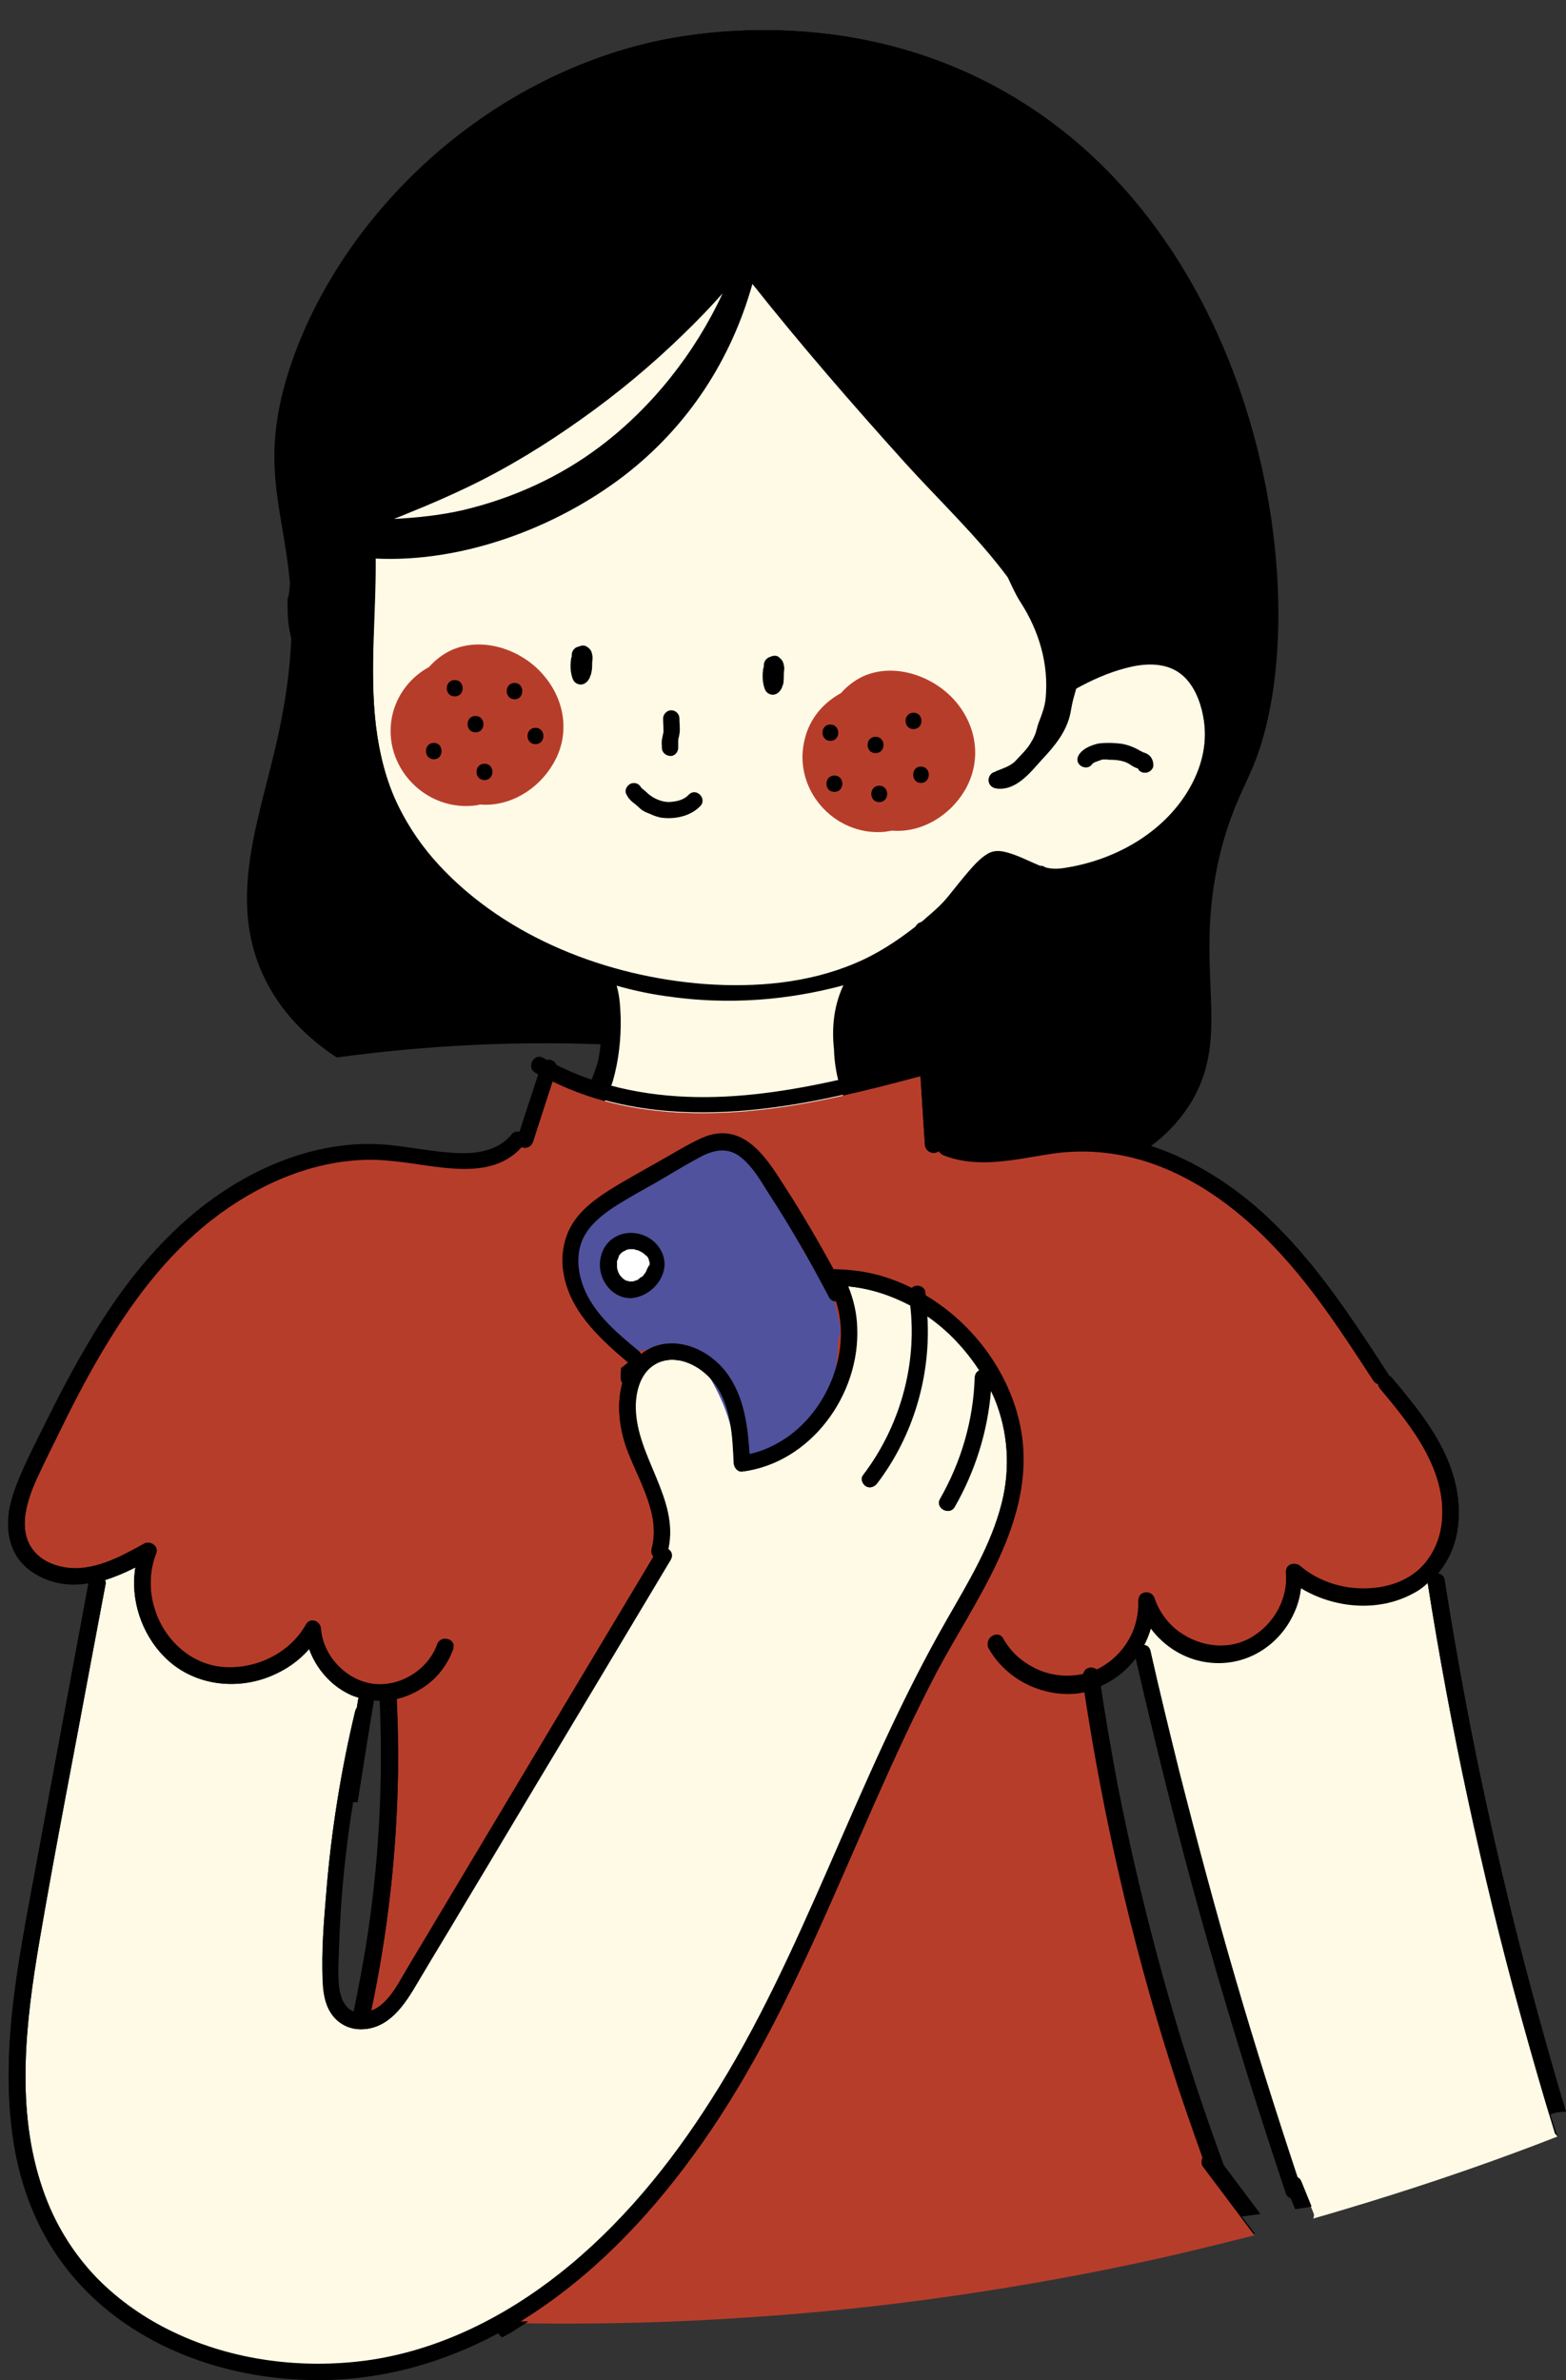<?xml version="1.0" encoding="UTF-8" standalone="no"?><svg xmlns="http://www.w3.org/2000/svg" xmlns:xlink="http://www.w3.org/1999/xlink" fill="#000000" height="583.4" preserveAspectRatio="xMidYMid meet" version="1" viewBox="-2.0 -7.4 384.0 583.4" width="384" zoomAndPan="magnify"><rect x="-2.0" y="-7.4" width="384.0" height="583.4" fill="#333333" stroke="none"/><g><g id="change1_1"><path d="M195.8,300.4C195.7,300.4,195.7,300.4,195.8,300.4C195.8,300.4,195.8,300.4,195.8,300.4 C195.8,300.4,195.8,300.4,195.8,300.4z M181.8,348.9c0,0.1,0,0.1,0,0.2c0.1,0,0.2,0,0.3-0.1C182,349,181.9,349,181.8,348.9z M167.3,322.7L167.3,322.7C167.3,322.7,167.3,322.7,167.3,322.7C167.3,322.7,167.3,322.7,167.3,322.7z M156.9,302 C156.9,302,156.9,302,156.9,302L156.9,302C156.9,302,156.9,302,156.9,302z M289.1,159.2c0.4,0.5,0.8,0.9,1.1,1.5 C289.9,160.2,289.5,159.7,289.1,159.2z M289.1,159.2c0.4,0.5,0.8,0.9,1.1,1.5C289.9,160.2,289.5,159.7,289.1,159.2z M195.8,300.4 C195.7,300.4,195.7,300.4,195.8,300.4C195.8,300.4,195.8,300.4,195.8,300.4C195.8,300.4,195.8,300.4,195.8,300.4z M181.8,348.9 c0,0.1,0,0.1,0,0.2c0.1,0,0.2,0,0.3-0.1C182,349,181.9,349,181.8,348.9z M167.3,322.7L167.3,322.7 C167.3,322.7,167.3,322.7,167.3,322.7C167.3,322.7,167.3,322.7,167.3,322.7z M156.9,302C156.9,302,156.9,302,156.9,302L156.9,302 C156.9,302,156.9,302,156.9,302z M289.1,159.2c0.4,0.5,0.8,0.9,1.1,1.5C289.9,160.2,289.5,159.7,289.1,159.2z M156.9,302 C156.9,302,156.9,302,156.9,302L156.9,302C156.9,302,156.9,302,156.9,302z M167.3,322.7L167.3,322.7 C167.3,322.7,167.3,322.7,167.3,322.7C167.3,322.7,167.3,322.7,167.3,322.7z M289.1,159.2c0.4,0.5,0.8,0.9,1.1,1.5 C289.9,160.2,289.5,159.7,289.1,159.2z M289.1,159.2c0.4,0.5,0.8,0.9,1.1,1.5C289.9,160.2,289.5,159.7,289.1,159.2z M156.9,302 C156.9,302,156.9,302,156.9,302L156.9,302C156.9,302,156.9,302,156.9,302z M167.3,322.7L167.3,322.7 C167.3,322.7,167.3,322.7,167.3,322.7C167.3,322.7,167.3,322.7,167.3,322.7z M181.8,348.9c0,0.1,0,0.1,0,0.2c0.1,0,0.2,0,0.3-0.1 C182,349,181.9,349,181.8,348.9z M195.8,300.4C195.7,300.4,195.7,300.4,195.8,300.4C195.8,300.4,195.8,300.4,195.8,300.4 C195.8,300.4,195.8,300.4,195.8,300.4z M156.9,302C156.9,302,156.9,302,156.9,302L156.9,302C156.9,302,156.9,302,156.9,302z M156.9,302C156.9,302,156.9,302,156.9,302L156.9,302C156.9,302,156.9,302,156.9,302z M156.9,302C156.9,302,156.9,302,156.9,302 L156.9,302C156.9,302,156.9,302,156.9,302z M156.9,302C156.9,302,156.9,302,156.9,302L156.9,302C156.9,302,156.9,302,156.9,302z M167.3,322.7L167.3,322.7C167.3,322.7,167.3,322.7,167.3,322.7C167.3,322.7,167.3,322.7,167.3,322.7z M181.8,348.9 c0,0.1,0,0.1,0,0.2c0.1,0,0.2,0,0.3-0.1C182,349,181.9,349,181.8,348.9z M195.8,300.4C195.7,300.4,195.7,300.4,195.8,300.4 C195.8,300.4,195.8,300.4,195.8,300.4C195.8,300.4,195.8,300.4,195.8,300.4z M156.9,302C156.9,302,156.9,302,156.9,302L156.9,302 C156.9,302,156.9,302,156.9,302z M167.3,322.7L167.3,322.7C167.3,322.7,167.3,322.7,167.3,322.7 C167.3,322.7,167.3,322.7,167.3,322.7z M181.8,348.9c0,0.1,0,0.1,0,0.2c0.1,0,0.2,0,0.3-0.1C182,349,181.9,349,181.8,348.9z M195.8,300.4C195.7,300.4,195.7,300.4,195.8,300.4C195.8,300.4,195.8,300.4,195.8,300.4C195.8,300.4,195.8,300.4,195.8,300.4z M372.7,492.4c1.7,6.2,3.5,12.4,5.4,18.5c1.2-0.5,2.6-0.7,3.9-0.7c-4.8-15.8-9.2-31.7-13.1-47.7c-4.3-17.5-8.2-35.1-11.5-52.7 c-1.9-10-3.6-20-5.2-30.1c-0.1-0.8-0.9-1.3-1.6-1.4c1.9-2.3,3.4-5.1,4.2-8c1.8-6.5,0.8-13.6-1.8-19.8c-3.2-7.6-8.5-14-13.8-20.3 c-0.2-0.3-0.5-0.4-0.7-0.5c-0.1-0.2-0.1-0.4-0.3-0.6c-9.5-14.6-19.3-29.7-32.7-41.1c-7.4-6.2-16-11.5-25.3-14.5 c5.1-3.8,8-7.7,9.8-10.6c10.4-17.1,0.3-32.6,7.2-61.1c2.6-10.5,5.9-16.1,8.1-21.4c16-38.6,3-131.7-64-167 c-39.4-20.8-78.8-11.6-85-10.1C113,14,80.1,48.3,68.9,83.6c-7.2,22.7-1.4,33.2,0.3,51.8c0,0.1,0,0.1,0,0.2 c-0.1,1.3-0.1,2.6-0.1,3.9c0,2.6,0.1,5.2,0.5,7.7c0,0,0,0.1,0,0.1c-0.2,7.8-1.3,17.2-4,28.8c-4.4,18.8-11.9,38.4-2.2,57.2 c4.7,9.2,12,15.1,17.2,18.5c17.7-2.4,39.9-4.2,65.4-3.2c-0.1,1.3-0.3,2.7-0.6,4c-0.4,1.7-1,3.4-1.7,5c-3.2-1.1-6.3-2.3-9.3-3.9 c-0.2-0.6-0.7-1-1.3-1.2c-0.3-0.1-0.7-0.1-1,0c-0.3-0.2-0.6-0.3-0.9-0.5c-2.2-1.3-4.2,2.2-2,3.5c0.3,0.2,0.5,0.3,0.8,0.5 c-1.5,4.7-3.1,9.4-4.6,14.1c-0.6-0.1-1.4,0-1.8,0.5c-3.8,4.7-9.9,5.1-15.5,4.6c-6.6-0.5-13-2.1-19.6-2.1C74,273,60,279,48.6,287.6 c-12.1,9.2-21.4,21.3-29,34.3c-3.9,6.6-7.5,13.5-10.9,20.4c-1.7,3.4-3.4,6.8-5,10.3c-1.5,3.4-2.9,6.9-3.5,10.5 c-0.5,3.6-0.2,7.2,1.6,10.4c1.6,2.9,4.3,4.9,7.4,6.2c3.5,1.4,7,1.6,10.5,1c-4.5,24.2-9,48.5-13.5,72.7c-3.9,21-8.2,42.7-4.9,64.1 c1.5,9.8,4.9,19.4,10.5,27.7c4.6,6.8,10.5,12.6,17.3,17.2c13.7,9.3,30.5,13.6,47,13.6c15.6,0,30.5-4.2,44.1-11.5 c0.2,0.4,0.5,0.8,1,1c0.7-0.4,1.5-0.8,2.2-1.2c1.4-0.9,2.7-1.8,4.2-2.6h0c0.3,0,0.6,0,0.9,0c17.4,0.2,34.7-0.2,52-1.4 c17.3-1.1,34.6-2.9,51.8-5.4c17.2-2.5,34.3-5.6,51.2-9.4c7.4-1.7,14.8-3.5,22.2-5.4c-1.1-1.4-2.1-2.8-3.2-4.2 c1.5-0.2,3-0.4,4.5-0.6l-9-12c0,0,0,0,0-0.1c-5.6-15.2-10.6-30.6-14.9-46.2c-4.3-15.5-8-31.2-11.1-47c-1.5-8-2.9-16-4.1-24.1 c3.4-1.5,6.3-3.8,8.6-6.8c3.9,17.1,8.1,34.1,12.6,51.1c4.6,17.2,9.6,34.3,14.9,51.3c3,9.6,6.1,19.1,9.3,28.7 c0.2,0.7,0.7,1.1,1.2,1.2l1.1,2.7c1.3-0.2,2.7-0.4,4-0.6c0.2,0.5,0.4,1,0.6,1.4c0.2,0.4,0.1,0.9-0.1,1.3c4.6-1.3,9.2-2.7,13.8-4.1 c15.5-4.8,30.9-10.1,46.1-16c-0.2-0.2-0.3-0.4-0.4-0.7C377.1,507.9,374.9,500.2,372.7,492.4z M290.2,160.7c-0.4-0.5-0.7-1-1.1-1.5 C289.5,159.7,289.9,160.2,290.2,160.7z M87.7,469.7c-0.9,5.4-1.9,10.7-3,16c-0.1,0-0.1,0-0.2-0.1c-2.2-0.9-3.1-3.5-3.4-5.7 c-0.4-2.9-0.2-6-0.1-8.9c0.1-3.6,0.3-7.1,0.5-10.7c0.6-8.7,1.6-17.4,3-26c0.4,0,0.7,0,1.1,0c1.4-8.3,2.7-16.7,4-25 c0.5,0,1,0.1,1.5,0.1v0C92,429.6,90.9,449.8,87.7,469.7z M149.9,249.2c0-0.2,0-0.3,0.1-0.5h0C149.9,248.8,149.9,249,149.9,249.2z M156.9,302.1C156.9,302,156.9,302,156.9,302.1C156.9,302,156.9,302,156.9,302.1L156.9,302.1z M167.2,322.7L167.2,322.7 C167.3,322.7,167.3,322.7,167.2,322.7C167.3,322.7,167.3,322.7,167.2,322.7z M181.8,349.1c0-0.1,0-0.1,0-0.2c0.1,0,0.2,0.1,0.3,0.1 C182.1,349.1,181.9,349.1,181.8,349.1z M195.7,300.4C195.7,300.4,195.7,300.4,195.7,300.4C195.8,300.4,195.8,300.4,195.7,300.4 C195.8,300.4,195.8,300.4,195.7,300.4z M207.8,256.3C207.8,256.3,207.8,256.3,207.8,256.3C207.9,256.2,207.9,256.3,207.8,256.3 C207.9,256.3,207.9,256.3,207.8,256.3z" fill="inherit"/></g><g id="change1_2"><path d="M80.5,251.7c-5.2-3.4-12.5-9.3-17.2-18.5c-9.7-18.8-2.2-38.4,2.2-57.2c12-51.3-7.8-57.3,3.3-92.4 C80.1,48.3,113,14,156.2,3.3c6.2-1.5,45.6-10.7,85,10.1c67,35.3,80,128.4,64,167c-2.2,5.3-5.5,10.9-8.1,21.5 c-7,28.5,3.2,44-7.2,61.1c-2.4,3.9-6.8,9.4-15.5,14.3c-20.5-8.7-46.5-17.5-77.4-23.1C149.8,245.5,109.2,247.8,80.5,251.7z" fill="inherit"/></g><g id="change2_1"><path d="M139.2,271.3c0.1-0.1,0.1-0.2,0.2-0.3c0,0,0,0,0,0c0.2-0.2,0.4-0.4,0.6-0.6c0.4-0.4,0.7-0.7,1.1-1 c0.8-0.7,1.6-1.4,2.4-2.2c0.8-0.9,1.4-1.9,1.9-3.1c0-0.1,0.1-0.2,0.1-0.3c0,0,0,0,0-0.1c1.4-1.8,2.1-4.1,2.8-6.2 c1.4-4.9,2-10.2,1.9-15.3c-0.1-2.5-0.2-5.4-1-8c4.2,1.2,8.8,2.2,13.8,2.8c17.3,2.3,32.1-0.2,42.6-3.1c-6.3,12.4-0.6,27.4,4.8,39.3 c0.4,0.8,1.4,1.1,2.2,0.9c-0.7,1.1-1.7,2.1-2.5,3.1c-2.4,3.2-5.2,6.4-6.9,10c-0.8,1.7-1.4,3.4-2.3,5.1c-0.9,1.7-2,3.2-3,4.8 c-4.3,6.8-7.6,14.2-11.7,21c-4.5,7.4-8.7,14.9-12.9,22.5c-4.1-7.1-8.4-14.2-12.8-21.1c-2.3-3.6-4.7-7.1-7-10.7 c-3.6-5.8-7-11.8-9.9-17.9c-1-2-1.9-4-2.7-6c-0.4-0.9-0.7-1.8-1.3-2.6c-1.4-2.3-2.3-4.9-2.4-7.6c0-0.9,0-1.7,0.2-2.5 C137.9,272.4,138.7,272,139.2,271.3z M90.1,127.9c0-1.9-0.1-3.9-0.3-5.8c-0.8-1.2-1.3-2.7-1.3-4.5c0.7-24.5,17-46.8,38.1-59.3 c11.7-9.9,25.2-17.2,41-19.2c13.8-1.7,28.1,2.5,38.2,11.3c-0.2-0.9-0.4-1.7-0.6-2.6c-2.2-9.7,11.2-13.1,14.7-4 c8.3,21.7,15.3,44.2,17.8,67.4c5.6,7.4,11.1,14.9,16.7,22.3c3.3,4.4,0.9,9.5-3.1,12.1c2.6,5.7,3.9,11.9,3.2,18.3 c-0.2,2-0.8,3.6-1.5,5.4c-0.4,1-0.6,2-0.9,2.9c-0.3,0.9-0.8,1.7-1.2,2.5c-0.9,1.6-2.4,2.9-3.6,4.3c-1.3,1.4-3.2,1.9-4.9,2.7 c-0.1,0.1-0.2,0.1-0.3,0.2c-0.9,0.1-1.6,1.1-1.6,2c0,1.2,0.9,1.9,2,2c4.7,0.5,8.1-3.9,10.9-7c3.2-3.4,6.2-7,7.1-11.6 c0.2-1.1,0.4-2.3,0.7-3.4c0.2-0.8,0.5-1.7,0.7-2.5c3.8-2.1,7.8-3.9,12-5c4-1.1,8.6-1.5,12.3,0.5c4.4,2.4,6.4,7.8,7.1,12.5 c0.8,6-0.7,11.9-3.8,17.1c-6.2,10.4-17.7,16.9-29.5,18.9c-2.2,0.4-3.7,0.5-5.6,0c0,0,0,0,0,0c-0.4-0.3-0.9-0.4-1.3-0.4 c-2.2-0.9-4.4-1.9-6.7-2.8c-2-0.7-4.1-1.3-6.1-0.2c-1.9,1-3.4,2.8-4.8,4.4c-1.7,1.9-3.3,4-4.9,6c-1.6,1.9-3.4,3.6-5.3,5.2 c-0.5,0.4-1,0.8-1.4,1.2c-0.2,0.1-0.3,0.1-0.5,0.2c-0.4,0.2-0.7,0.5-0.9,0.9c-4.6,3.6-9.4,6.8-14.8,9c-11.6,4.9-24.5,6-36.9,5.1 c-23.8-1.8-48.6-11.3-65.1-29.1c-4-4.3-7.5-9.2-10-14.5c-3-6.1-4.6-12.9-5.5-19.6C88.5,156.4,90.4,142.1,90.1,127.9z M262.8,180.1 c0.7,0.7,2.1,0.8,2.8,0c0.4-0.5,0.5-0.5,1.1-0.8c0,0,0,0,0.1,0c0,0,0,0,0,0c0.1-0.1,0.3-0.1,0.5-0.2c0.3-0.1,0.5-0.2,0.8-0.3 c0.5-0.1,1.2-0.1,1.8,0c0.7,0,1.4,0,2,0.1c1,0.1,2.2,0.4,3.1,1c0.6,0.4,1.2,0.8,1.9,1c0,0,0.1,0,0.1,0c0.3,0.7,1,1.1,1.8,1.1 c1,0,2.1-0.9,2-2c-0.1-1.1-0.5-2-1.5-2.6c-0.3-0.2-0.7-0.3-1-0.4c0,0-0.2-0.1-0.2-0.1c0,0,0,0,0,0c0,0,0,0,0,0 c-0.1-0.1-0.2-0.1-0.4-0.2c-1.5-0.9-3-1.5-4.7-1.8c-1-0.1-1.9-0.2-2.9-0.2c-1,0-2,0-3,0.2c-1.5,0.4-3.3,1.1-4.3,2.4 C262.1,178.2,261.9,179.3,262.8,180.1z" fill="#fffae6"/></g><g id="change3_1"><path d="M234.6,186.3c-3.7,6.3-10.7,10.5-17.9,9.9c-0.6,0.1-1.2,0.2-1.8,0.3c-12.5,1.1-22.8-10.7-19.5-23 c1.3-5,4.6-8.7,8.8-11c1.5-1.7,3.3-3.1,5.4-4.1c7.7-3.5,17.3-0.1,22.6,6C237.6,170.6,238.8,179.1,234.6,186.3z M131.2,158 c-5.3-6.2-14.9-9.5-22.6-6c-2.1,1-3.9,2.4-5.4,4.1c-4.2,2.3-7.4,6.1-8.8,11c-3.3,12.3,7,24.1,19.5,23c0.6-0.1,1.2-0.1,1.8-0.3 c7.2,0.6,14.2-3.6,17.9-9.9C137.9,172.7,136.6,164.2,131.2,158z" fill="#b73d2b"/></g><g id="change1_3"><path d="M222,167.3c2.6,0,2.6,4,0,4C219.4,171.3,219.4,167.3,222,167.3z M223.8,184.5c2.6,0,2.6-4,0-4 C221.3,180.5,221.3,184.5,223.8,184.5z M169.7,190.2c1.8-1.8-1-4.7-2.8-2.8c-0.8,0.8-1.6,1.2-2.7,1.5c-1,0.2-2.1,0.4-3.2,0.2 c-1.2-0.2-2.6-0.8-3.5-1.5c-0.5-0.3-0.8-0.7-1.3-1.1c-0.2-0.2-0.4-0.3-0.6-0.5c-0.2-0.2-0.4-0.4-0.2,0c-0.4-1-1.3-1.7-2.5-1.4 c-1,0.3-1.8,1.5-1.4,2.5c0.4,0.9,0.9,1.5,1.6,2.1c0.7,0.5,1.3,1.1,2,1.7c0.7,0.6,1.5,0.9,2.3,1.2c0.8,0.4,1.7,0.7,2.6,0.9 C163.4,193.5,167.3,192.7,169.7,190.2z M213.6,189.2c2.6,0,2.6-4,0-4C211,185.2,211,189.2,213.6,189.2z M262.8,177.3 c-0.7,0.9-0.8,2,0,2.8c0.7,0.7,2.1,0.9,2.8,0c0.4-0.5,0.5-0.5,1.1-0.8c0,0,0,0,0.1,0c0,0,0,0,0,0c0.1-0.1,0.3-0.1,0.5-0.2 c0.3-0.1,0.6-0.2,0.8-0.3c0.5-0.1,1.2-0.1,1.8,0c0.7,0,1.4,0,2,0.1c1,0.1,2.2,0.4,3.1,1c0.6,0.4,1.2,0.8,1.9,1c0,0,0.1,0,0.1,0 c0.3,0.7,1,1.1,1.8,1.1c1,0,2.1-0.9,2-2c-0.1-1.1-0.5-2-1.5-2.5c-0.3-0.2-0.7-0.3-1-0.4c0,0-0.2-0.1-0.2-0.1c0,0,0,0,0,0 c0,0,0,0,0,0c-0.1-0.1-0.2-0.1-0.4-0.2c-1.5-0.9-3-1.5-4.7-1.8c-1-0.1-1.9-0.2-2.9-0.2c-1,0-2,0-3,0.2 C265.6,175.3,263.7,176.1,262.8,177.3z M201.6,174.2c2.6,0,2.6-4,0-4S199.1,174.2,201.6,174.2z M69.1,135.6 c0.1-0.7,0.2-1.4,0.3-2.1c0.1-0.7,0-1.5,0-2.2c0.1-2.6,0.8-5.2,1.3-7.8c0.5-2.8,1.1-5.5,1.9-8.2c1.4-4.8,2.3-9.8,3.4-14.7 c0,0,0-0.1,0-0.1c1.2-6.2,2.7-12.4,5.1-18.2c0.9-2.1,1.8-4.2,2.7-6.4c0.9-2.1,1.6-4.4,2.6-6.6c0.5-1.1,1.2-2.1,1.6-3.3 c0.4-1.3,0.8-2.7,1.3-4c0.5-1.2,1.4-2.2,2.1-3.3c0.8-1.4,1.7-2.7,2.6-4c1.9-2.5,3.3-5.2,5.3-7.5c1.8-2,3.3-4.2,4.9-6.4 c1.6-2.1,3.4-3.8,5.6-5.3c1.2-0.8,2.2-1.7,3.3-2.5c1.3-1,2.8-1.7,4.2-2.5c5.6-3.1,11.1-6.3,16.8-9.2c5.9-3,12.2-5,18.5-7.2 c3.1-1,6.2-2.2,9.4-2.9c3.3-0.6,6.6-1,9.9-1.2c6.6-0.4,13.3,0,19.8,0.8c6.5,0.8,13,2,19.3,3.5c0,0,0,0,0.1,0 c14.5,3,28.5,8.7,40.8,16.9c11.7,7.7,21.9,17.6,30,29c2.9,5,5.5,10.2,7.7,15.6c0,0,0,0,0,0.1c4.2,12.1,6.6,24.8,6.6,37.6 c0,13.9-5.6,27.5-4.2,41.3c0.1,0.5,0.2,1,0.5,1.4c-0.2,0.2-0.4,0.3-0.6,0.5c0.1,0.2,0.3,0.3,0.4,0.5c1.1,1.3,2,2.8,2.7,4.4 c0.8,3.8,1.5,7.7,2.3,11.6c0,0.5,0,1.1-0.1,1.6c-0.5,6.4-3.2,12.4-7.1,17.4c-3.9,5.1-9.1,9.3-14.8,12.2c-2.4,1.2-4.9,2.2-7.5,3.1 c0,0.1-0.1,0.1-0.1,0.2c-4.5,0.2-8.8,1.2-13.3,0.7c-2.6-0.7-5.3-1.4-8-1.3c-7.2-1.1-11.7,5.1-16.4,10.3c-0.6,0.7-1.2,1.3-1.8,1.9 c-3.8,2.7-7.9,5.1-11.5,7.9c-0.4,0-0.8,0.2-1.2,0.4c-1.8,1-3.3,2.3-4.5,3.8c-0.1,0-0.2,0.1-0.3,0.1c0,0.1,0,0.1,0,0.2 c-0.8,1.1-1.4,2.3-1.9,3.5c-0.4,0.8-0.8,1.7-1.1,2.5c0.4,0.4,0.6,1,0.3,1.8c-3.2,9.5-1.3,20,4.7,27.9c0.7,0.9,0.1,2.2-0.7,2.7 c-1,0.6-2.1,0.1-2.7-0.7c-4.3-5.6-6.6-12.6-6.8-19.6c0,0,0,0,0,0c-0.6-5.5,0-11,2.5-16.1c-10.5,2.9-25.3,5.4-42.6,3.1 c-5-0.7-9.6-1.7-13.8-2.8c0.8,2.6,1,5.5,1,8c0.1,2,0,4.1-0.2,6.1c0,0.7-0.1,1.3-0.2,2c0,0.2,0,0.3-0.1,0.5c0,0.2-0.1,0.4-0.1,0.5 c-0.1,0.7-0.2,1.4-0.3,2c0,0-0.1,0-0.1,0c-1.5,6.4-4.9,12.4-9.9,16.9c-1.9,1.7-4.7-1.1-2.8-2.8c4.4-3.9,7.4-9.2,8.8-14.8 c0.4-1.9,0.6-3.8,0.7-5.7c0-0.5,0.1-1,0.1-1.5c0-1.2-0.1-2.3-0.3-3.5c-0.1-0.6,0-1.1,0.2-1.6c-0.1-0.7-0.1-1.4-0.2-2.1 c-0.2-1.2-0.4-2.4-0.8-3.5c-0.2-0.6-0.2-0.6-0.5-1.2c-0.1-0.2-0.2-0.4-0.4-0.6l0,0c-0.1-0.1-0.1-0.1-0.2-0.2 c-4.8-1.5-9.4-3.4-13.9-5.6v0.1c-1.4-0.6-2.7-1.3-4.1-1.9c0-0.1,0-0.1,0-0.2c-10.9-5.8-20.9-13.7-28.2-23.7 c-3.7-5.1-6.6-10.7-8.5-16.7c-1.4-4.4-2.3-8.9-2.9-13.4c-0.2-0.1-0.3-0.2-0.4-0.3h-0.1c-0.4,0-0.7-0.1-1.1-0.2 c-0.5-0.2-1-0.5-1.4-0.9c-1-0.9-1.9-1.9-2.8-2.8c-1.8-1.8-3.5-3.8-5-5.9c-2.9-4.2-5-8.9-5.9-13.9c-0.5-2.6-0.5-5.1-0.5-7.7 C69,138.1,69,136.8,69.1,135.6z M165.7,74.4c-7.8,7.6-16.2,14.6-25.1,20.9c-8.7,6.2-17.8,11.8-27.5,16.5c-4.8,2.3-9.8,4.5-14.8,6.5 c-1.2,0.5-2.4,1-3.7,1.5c5.7-0.3,11.5-0.9,17.1-2.2c12.1-2.9,23.6-8.1,33.5-15.6c12.6-9.5,23.2-22.8,30-37.5 C172.2,67.9,169,71.2,165.7,74.4z M90.2,170.6c0.8,6.8,2.5,13.5,5.5,19.6c2.6,5.3,6,10.2,10,14.5c16.5,17.8,41.3,27.3,65.1,29.1 c12.4,0.9,25.4-0.2,36.9-5.1c5.3-2.2,10.2-5.4,14.8-9c0.2-0.3,0.4-0.7,0.9-0.9c0.2-0.1,0.3-0.2,0.5-0.2c0.5-0.4,1-0.8,1.4-1.2 c1.9-1.6,3.7-3.2,5.3-5.2c1.6-2,3.2-4,4.9-6c1.4-1.6,2.9-3.3,4.8-4.4c2-1.1,4-0.5,6.1,0.2c2.3,0.8,4.4,1.9,6.6,2.8 c0.5,0,1,0.1,1.3,0.4c0,0,0,0,0,0c1.9,0.5,3.4,0.4,5.6,0c11.8-2,23.3-8.5,29.5-18.9c3.1-5.2,4.7-11.1,3.8-17.1 c-0.2-1.2-0.4-2.4-0.8-3.6c0-0.1-0.1-0.3-0.1-0.4c-1.1-3.4-3-6.7-6.2-8.4c-3.7-2-8.3-1.6-12.3-0.5c-4.2,1.1-8.2,2.9-12,5 c-0.2,0.8-0.5,1.6-0.7,2.5c-0.3,1.1-0.5,2.2-0.7,3.4c-0.9,4.7-3.9,8.2-7.1,11.6c-2.8,3.1-6.2,7.5-10.9,7c-1.1-0.1-2-0.8-2-2 c0-0.9,0.7-1.9,1.6-2c0.1-0.1,0.2-0.2,0.3-0.2c1.7-0.7,3.6-1.2,4.9-2.7c1.2-1.3,2.7-2.7,3.6-4.3c0.5-0.8,0.9-1.6,1.2-2.5 c0.3-1,0.5-2,0.9-2.9c0.7-1.8,1.3-3.5,1.5-5.4c0.8-8.4-1.6-16.5-6.1-23.5c-1.3-2-2.2-4.1-3.2-6.2c-7.5-10.1-17-19-25.3-28.2 c-12.8-14.2-25.4-28.7-37.3-43.7c-5.2,18.5-15.7,34.9-31.6,47.1c-16.5,12.6-39.4,21.3-61,20.2C90.2,143.3,88.5,157,90.2,170.6z M78.8,148c0.5,2.1,1.2,4.2,2.1,6.2c0.9,2,1.6,4.2,2.8,6c0.5,0.8,1.1,1.5,1.6,2.3c0.1,0.2,0.2,0.3,0.2,0.5c0-0.3,0-0.6,0-0.8 c-0.4-10.9,0.7-21.9,0.5-32.8c-1.9-0.2-3.7-0.5-5.5-0.9c-0.4,0.9-0.7,1.8-1,2.8c-1,3.5-1.9,7.1-1.8,10.7 C77.8,144,78.3,146,78.8,148z M212.7,177.2c2.6,0,2.6-4,0-4C210.1,173.2,210.1,177.2,212.7,177.2z M202.6,186.7c2.6,0,2.6-4,0-4 C200,182.7,200,186.7,202.6,186.7z M185.1,156.9c-0.2,1.5-0.1,3.1,0.4,4.5c0.3,0.9,1,1.4,1.9,1.5c1.2,0,2-0.9,2.4-1.9 c0,0,0,0,0-0.1c0.1-0.3,0.3-0.6,0.3-0.9c0.1-0.7,0.1-1.4,0.1-2.1c0-0.5,0.1-1,0.1-1.5c0-0.4-0.1-0.8-0.2-1.2 c-0.2-0.7-0.6-1.1-1.2-1.6c-0.6-0.4-1.4-0.3-2,0c0,0,0,0,0,0c-0.9,0.2-1.6,1.1-1.6,2c0,0.1,0,0.2,0,0.4 C185.2,156.3,185.1,156.6,185.1,156.9z M114.6,168.1c-2.6,0-2.6,4,0,4C117.2,172.1,117.2,168.1,114.6,168.1z M164.5,173.1 c0.1-0.5,0.2-1.1,0.2-1.7c0-0.9-0.1-1.8-0.1-2.7c0-1.1-0.9-2-2-2c-1.1,0-2,1-2,2c0,1.1,0.1,2.2,0.1,3.3c-0.1,0.6-0.3,1.3-0.4,1.9 c-0.1,0.7,0,1.3,0,2c0,1.1,0.9,1.9,2,2c1.1,0.1,2-0.9,2-2c0-0.6,0-1.2,0-1.8C164.3,173.8,164.4,173.4,164.5,173.1z M104.4,174.7 c-2.6,0-2.6,4,0,4C106.9,178.7,106.9,174.7,104.4,174.7z M109.5,159.3c-2.6,0-2.6,4,0,4C112.1,163.3,112.1,159.3,109.5,159.3z M116.8,179.8c-2.6,0-2.6,4,0,4C119.4,183.8,119.4,179.8,116.8,179.8z M129.3,171c-2.6,0-2.6,4,0,4C131.9,175,131.9,171,129.3,171z M143.2,155.3c0-0.5,0.1-1,0.1-1.5c0-0.4-0.1-0.8-0.2-1.2c-0.2-0.7-0.6-1.1-1.2-1.5c-0.6-0.4-1.4-0.3-2,0c-0.9,0.1-1.7,1-1.7,2 c0,0.1,0,0.3,0,0.4c-0.1,0.3-0.2,0.6-0.2,0.9c-0.2,1.5-0.1,3.1,0.4,4.5c0.3,0.9,1,1.4,1.9,1.5c1.2,0,2-0.9,2.4-1.9c0,0,0-0.1,0-0.1 c0.1-0.3,0.3-0.6,0.3-0.9C143.2,156.7,143.2,156,143.2,155.3z M124.2,160c-2.6,0-2.6,4,0,4C126.7,164,126.7,160,124.2,160z" fill="inherit"/></g><g id="change2_2"><path d="M243.6,361.1c-2.6,10.3-8.2,19.4-13.4,28.5c-11.2,19.5-20,40.1-29,60.7c-8.6,19.6-17.4,39.2-28.9,57.3 c-10.1,15.9-22.2,30.7-37,42.4c-13.8,10.9-30.1,19-47.5,21.4c-15.9,2.1-32.6,0-47.1-6.9c-7-3.3-13.5-7.8-18.9-13.3 c-6-6.2-10.5-13.6-13.3-21.8c-6.8-19.6-4.2-41.1-0.8-61.1c4-23.4,8.6-46.6,12.9-69.9c1.1-5.8,2.2-11.7,3.3-17.5 c0.1-0.4,0-0.7-0.1-1c2.2-0.7,4.4-1.6,6.4-2.6c0.3-0.2,0.7-0.3,1-0.5c-1.3,7.8,1.5,16.2,7,21.8c6.8,7,17.4,8.5,26.3,4.8 c3.6-1.5,6.8-3.7,9.3-6.6c1.7,4.7,5.2,8.8,9.7,11c0.8,0.4,1.6,0.7,2.4,0.9c-0.1,0.8-0.3,1.6-0.4,2.5c-0.2,0.2-0.3,0.5-0.4,0.8 c-3.5,14.6-5.9,29.6-7.1,44.6c-0.6,7.1-1.2,14.4-0.8,21.5c0.1,2.7,0.5,5.6,2,7.9c1.6,2.5,4.3,4,7.3,4c6.9,0,10.8-6.1,13.9-11.4 c3.9-6.6,7.9-13.1,11.8-19.7c7.9-13.1,15.7-26.3,23.6-39.4c8.9-14.9,17.8-29.7,26.7-44.6c0.6-1.1,0.2-2.1-0.6-2.6 c2.7-12.4-7.9-22.6-8-34.8c0-4.3,1.4-9.2,5.8-11c4.8-1.9,10.2,1,13.2,4.7c4.4,5.5,4.8,13.4,5.1,20.1c0.1,1,0.9,2.1,2,2 c16.8-2.1,28.9-18.8,28.2-35.3c-0.1-3.5-0.9-6.9-2.2-10.1c5.4,0.5,10.6,2.2,15.3,4.7c1.7,14.7-2.6,29.8-11.6,41.6 c-0.7,0.9-0.1,2.2,0.7,2.7c1,0.6,2.1,0.1,2.7-0.7c8.9-11.7,13.2-26.4,12.3-41c5.1,3.5,9.4,8.1,12.8,13.3c-0.6,0.3-1,0.8-1.1,1.7 c-0.3,10.5-3.3,20.7-8.5,29.8c-1.3,2.2,2.2,4.2,3.5,2c5-8.7,8.1-18.5,8.9-28.6c0.3,0.6,0.6,1.2,0.9,1.9 C245.2,343.6,245.8,352.5,243.6,361.1z" fill="#fffae6"/></g><g id="change2_3"><path d="M379.9,516.3c-15.1,5.9-30.5,11.2-46.1,16c-4.6,1.4-9.2,2.8-13.8,4.1c0.2-0.4,0.3-0.9,0.1-1.3 c-1-2.4-1.9-4.9-2.9-7.3c-0.2-0.5-0.4-0.9-0.9-1.2c0,0-0.1,0-0.1,0c-5.3-16-10.4-32.1-15.1-48.3c-5-17.1-9.6-34.3-14-51.6 c-2.4-9.7-4.8-19.5-7-29.3c-0.2-0.9-0.9-1.4-1.6-1.4c0.7-1.3,1.3-2.8,1.7-4.2c3.2,4.3,8.1,7.4,13.4,8.2c8.1,1.3,15.8-2.4,20.2-9.2 c1.7-2.7,2.9-5.7,3.2-8.9c8.1,4.9,18.8,5.9,27.3,1.4c1.4-0.7,2.7-1.6,3.8-2.7c0,0.1,0,0.1,0,0.2c2.8,17.8,6.1,35.5,9.9,53.1 c3.8,17.6,8,35.1,12.8,52.4c2.7,9.8,5.5,19.6,8.5,29.3C379.6,515.8,379.7,516.1,379.9,516.3z" fill="#fffae6"/></g><g id="change3_2"><path d="M336.4,333c-0.3-0.4-0.5-0.8-0.5-1.1c-0.4-0.1-0.8-0.4-1.1-0.8c-5.3-8.1-10.6-16.3-16.6-23.9 c-10.2-12.9-23-24.6-38.9-29.8c-7.8-2.5-15.9-3.2-24-1.9c-8.5,1.3-17.5,3.6-25.9,0.3c-0.5-0.2-1-0.6-1.2-1 c-1.1,0.9-3.2,0.3-3.4-1.5c-0.4-5.6-0.7-11.2-1.1-16.9c-6.7,1.8-13.3,3.5-20.1,5c-23,5.1-48.5,6.9-70.1-3.7 c-1.6,4.9-3.2,9.9-4.8,14.8c-0.3,1-1.4,1.7-2.5,1.4c-0.1,0-0.2-0.1-0.3-0.1c-0.8,0.9-1.7,1.7-2.6,2.3c-4.8,3.4-11.2,3.3-16.8,2.7 c-6.3-0.7-12.6-2.1-19-1.9c-13.6,0.4-26.7,6.3-37.4,14.6c-11.5,8.9-20.2,20.8-27.5,33.2c-3.7,6.3-7.1,12.9-10.3,19.5 c-1.6,3.3-3.3,6.6-4.8,9.9c-1.5,3.1-2.8,6.5-3.3,9.9c-0.4,3.1,0,6.3,2,8.8c1.8,2.3,4.6,3.5,7.4,4.1c7,1.3,13.9-2.5,19.8-5.8 c1.4-0.8,3.6,0.5,2.9,2.3c-1.7,4.3-1.8,8.9-0.5,13.3c2.2,7.7,8.7,14,16.9,14.7c8,0.7,16.3-3.2,20.3-10.4c1-1.8,3.6-0.9,3.7,1 c0.5,6.6,6.1,12.6,12.7,13.5c6.6,0.9,13.6-3.4,15.8-9.7c0.9-2.4,4.7-1.4,3.9,1.1c-1.3,3.6-3.6,6.7-6.7,8.9 c-2.2,1.6-4.7,2.7-7.2,3.3c0,0.1,0.1,0.3,0.1,0.4c0.2,5.8,0.3,11.7,0.3,17.5c-0.3,19.7-2.5,39.3-6.6,58.6c1-0.4,2-1,2.7-1.6 c2.3-2,3.8-4.7,5.3-7.3c1.9-3.1,3.8-6.3,5.6-9.4c3.8-6.3,7.5-12.6,11.3-18.9c14.8-24.7,29.6-49.5,44.4-74.2 c-0.5-0.4-0.7-1.1-0.5-1.9c2.2-8.2-2.9-16.3-5.8-23.7c-2-5.1-2.9-11.1-1.5-16.5c0.1-0.2,0.1-0.3,0.1-0.5c-0.2-0.3-0.4-0.7-0.4-1.2 c0-0.4,0-0.8,0-1.3c4.7-5.2,12.1-7.4,18.7-4.2c4,2,6.9,5.5,8.4,9.6c0,1.2,0,2.5,0,3.8c0.1,1.5,0.5,2.9,1.2,4.1c0,0.3,0,0.7-0.1,1 c-0.1,1.5,0.6,2.5,1.6,3c-0.1,1.6,1.4,3,3,3.2c1,0.8,2.3,1,3.8,0.1c13.5-7.9,23.6-27.6,16.8-42.9c-0.2-0.5-0.5-0.8-0.9-1.1 c-0.2-0.5-0.4-1.1-0.7-1.5c0.2-0.1,0.4-0.1,0.6-0.1c4.3,0,8.7,0.7,12.8,2.1c2,0.7,4.1,1.5,6,2.5c0.2-0.2,0.5-0.4,0.8-0.5 c1-0.3,2.3,0.3,2.5,1.4c0,0.3,0.1,0.6,0.1,0.9c12.1,7.2,21.3,19.9,23.5,33.8c3.5,21.7-11.2,40.4-20.8,58.5 c-10.7,20.4-19.3,41.9-28.8,62.9c-8.7,19.3-18.3,38.4-30.9,55.5c-11.4,15.6-25,29.7-41.5,40c-0.4,0.3-0.9,0.5-1.3,0.8 c1.1,0,2.2,0.1,3.3,0.1c17.4,0.2,34.7-0.2,52.1-1.4c17.3-1.1,34.6-2.9,51.8-5.4c17.2-2.5,34.3-5.6,51.2-9.4 c7.4-1.7,14.8-3.5,22.2-5.4c-4.2-5.6-8.4-11.2-12.7-16.9c-0.4-0.6-0.3-1.4,0-2c-2.7-7.6-5.4-15.2-7.8-22.9 c-4.9-15.4-9.1-30.9-12.7-46.6c-3.4-14.8-6.2-29.7-8.5-44.7c-1.7,0.4-3.4,0.5-5.2,0.4c-7.5-0.4-14.6-4.6-18.3-11.2 c-1.2-2.2,2.2-4.3,3.5-2c1.7,3.1,4.3,5.5,7.4,7.1c3.8,2,8.2,2.6,12.2,1.6c0.1-0.7,0.6-1.3,1.4-1.5c0.6-0.2,1.3,0,1.9,0.4 c0.7-0.3,1.3-0.7,2-1.1c5.3-3.4,8.5-9.6,8.3-15.9c-0.1-2.3,3.3-2.6,3.9-0.5c1,3.3,3.2,6.3,6.1,8.3c5.2,3.7,12,4.6,17.7,1.3 c5.6-3.3,9.1-9.7,8.5-16.1c-0.2-1.9,2.2-2.4,3.4-1.4c4,3.4,9.2,5.2,14.4,5.5c4.5,0.2,9.1-0.7,12.9-3.2c4.3-2.8,6.8-7.5,7.5-12.6 C353.1,353.2,344.2,342.3,336.4,333z" fill="#b73d2b"/></g><g id="change4_1"><path d="M203.5,321.4c0.5-1.2,0.6-2.6,0.4-4.1c-0.7-4.2-2-7.9-3.5-11.8c-0.9-2.6-2.7-4.2-4.7-5 c-1.1-2.1-2.2-4.2-3.4-6.2c-2.8-5.3-5.3-11.5-9.5-15.9c-3.9-4-9.8-5.9-15.3-4.3c-5.4,1.6-9.2,5.7-12.5,10 c-6.6-0.8-13.3,2.4-16.3,9.6c-4.5,11,2.4,20.6,10.3,27.7c3.4,3.1,7.6,2.7,10.5,0.7c2.5,0.6,5.2,0.9,7.8,0.8 c4.5,6.5,8.6,13,10.3,21.2c1.4,6.5,12.1,8.4,15,2c0.4-1,0.8-1.9,1.2-2.9c0.9-0.6,1.8-1.4,2.4-2.4c1.9-1.7,3.3-3.9,4.5-6.2 c1.3-1.3,2.1-3.1,2.2-5.6c0-0.5,0-1.1,0.1-1.6C203.3,325.3,203.5,323.3,203.5,321.4z" fill="#50529e"/></g><g id="change5_1"><path d="M158.3,300c-0.2-1.7-1.3-3.2-3-3.6c-0.9-0.3-2.1-0.3-3,0c0.1,0,0.2,0,0.3,0c-0.6,0.1-1.1,0.2-1.6,0.5 c-0.4,0.2-0.8,0.5-1.1,0.8c-2,1.4-3,3.9-2.4,6.3c0.7,2.7,3.2,4.3,5.9,4.1c0.3,0,0.6,0,0.9,0c1.1-0.2,2.2-0.6,3-1.4 C159.1,305,159.5,302.3,158.3,300z" fill="#ffffff"/></g><g id="change1_4"><path d="M160.6,304.6c1.1-3.3-0.5-6.6-3.2-8.4c-1.4-0.9-3-1.4-4.7-1.4c-1.9,0-3.5,0.6-5,1.8c-0.1,0.1-0.1,0.1-0.2,0.2 c-0.1,0.1-0.2,0.2-0.3,0.3c-2.1,2.2-2.6,5.6-1.6,8.4c1.1,3,3.8,5.4,7.2,5.3C156.3,310.5,159.5,308,160.6,304.6z M156.7,303.6 c0,0,0,0.1-0.1,0.2c0,0.1-0.1,0.2-0.1,0.3c-0.1,0.3-0.3,0.5-0.5,0.8c0,0,0,0,0,0c0,0,0,0,0,0c-0.1,0.1-0.2,0.2-0.3,0.4 s-0.2,0.2-0.4,0.3c0,0-0.1,0.1-0.2,0.1c-0.1,0-0.2,0.1-0.2,0.2c-0.1,0.1-0.3,0.2-0.4,0.3c-0.1,0.1-0.3,0.2-0.4,0.2c0,0,0,0,0,0 c0,0,0,0,0,0c-0.3,0.1-0.6,0.2-0.9,0.3c0,0-0.1,0-0.1,0c-0.1,0-0.2,0-0.3,0c-0.1,0-0.3,0-0.4,0c0,0-0.1,0-0.1,0 c-0.3-0.1-0.5-0.2-0.8-0.2c-0.1-0.1-0.2-0.1-0.3-0.2c-0.1-0.1-0.2-0.1-0.3-0.2c-0.2-0.2-0.4-0.3-0.5-0.5c0,0-0.1-0.1-0.2-0.2 c0,0-0.1-0.1-0.1-0.1c-0.1-0.2-0.3-0.4-0.4-0.7c0-0.1-0.1-0.1-0.1-0.2c0-0.1-0.1-0.2-0.1-0.3c-0.1-0.3-0.2-0.6-0.2-0.9 c0,0,0-0.1,0-0.1c0-0.1,0-0.2,0-0.3c0-0.3,0-0.6,0-0.9c0,0,0,0,0-0.1c0-0.1,0-0.2,0.1-0.3c0.1-0.2,0.2-0.5,0.3-0.8c0,0,0,0,0-0.1 c0.1-0.1,0.1-0.2,0.2-0.4c0,0,0-0.1,0.1-0.1c0.1-0.1,0.2-0.3,0.3-0.3c0.1-0.1,0.1-0.2,0.2-0.2c0.1-0.1,0.2-0.1,0.3-0.2 c-0.2,0.2-0.2,0.2,0,0c0.1-0.1,0.2-0.1,0.4-0.2c0.1,0,0.1-0.1,0.2-0.1c0.1,0,0.1,0,0.1-0.1c0.2-0.1,0.5-0.1,0.7-0.2c0,0,0,0,0,0 c0.1,0,0.2,0,0.3,0c0.3,0,0.5,0,0.8,0c0,0,0.1,0,0.1,0c0.1,0,0.2,0,0.3,0.1c0.3,0.1,0.5,0.1,0.8,0.2c0.1,0,0.1,0,0.2,0.1 c0.1,0,0.1,0.1,0.2,0.1c0.2,0.1,0.5,0.2,0.7,0.4c0.1,0,0.1,0.1,0.2,0.1c0,0,0.1,0.1,0.1,0.1c0.2,0.2,0.4,0.4,0.6,0.5 c0,0,0.1,0.1,0.2,0.2c0,0,0.1,0.1,0.1,0.1c0.1,0.2,0.2,0.4,0.3,0.6c0,0,0,0.1,0,0.1c0,0.1,0.1,0.3,0.1,0.4c0,0,0,0.1,0.1,0.2 c0-0.1,0-0.1,0,0c0,0.1,0,0.1,0,0.1c0,0,0,0,0-0.1c0,0.1,0,0.1,0,0.2c0,0.1,0,0.3,0,0.4c0,0.1,0,0.1,0,0.2c0,0.3,0-0.1,0-0.1 C157,302.8,156.8,303.5,156.7,303.6z M156.9,302.1C156.9,302,156.9,302,156.9,302.1C156.9,302,156.9,302,156.9,302.1 C156.9,302,156.9,302,156.9,302.1C156.9,302,156.9,302,156.9,302.1z M368.9,462.5c-4.3-17.5-8.2-35-11.5-52.7 c-1.9-10-3.6-20-5.2-30.1c-0.1-0.8-0.9-1.3-1.6-1.4c1.9-2.3,3.4-5.1,4.2-8c1.8-6.5,0.8-13.6-1.8-19.8c-3.2-7.6-8.5-14-13.8-20.3 c-0.2-0.3-0.5-0.4-0.7-0.5c-0.1-0.2-0.1-0.4-0.3-0.6c-9.5-14.6-19.3-29.6-32.7-41.1c-12.5-10.6-28.7-18.3-45.4-17.1 c-9.7,0.7-20.1,4.8-29.6,1c-0.6-0.2-1.2,0-1.7,0.3c-0.4-6.1-0.8-12.3-1.2-18.4c-0.1-1.3-1.2-2.3-2.5-1.9 c-24.4,6.5-50.1,13.3-75.3,7.3c-5.3-1.3-10.5-3.1-15.4-5.6c-0.2-0.6-0.7-1-1.3-1.2c-0.3-0.1-0.7-0.1-1,0c-0.3-0.2-0.6-0.3-0.9-0.5 c-2.2-1.3-4.2,2.2-2,3.5c0.3,0.2,0.5,0.3,0.8,0.5c-1.5,4.7-3.1,9.4-4.6,14.1c-0.6-0.1-1.4,0-1.8,0.5c-3.8,4.7-9.9,5.1-15.5,4.6 c-6.6-0.5-13-2.1-19.6-2.1C74,273,60,279,48.6,287.6c-12.1,9.2-21.4,21.3-29,34.3c-3.9,6.6-7.5,13.5-10.9,20.4 c-1.7,3.4-3.4,6.8-5,10.3c-1.5,3.4-2.9,6.9-3.5,10.5c-0.5,3.6-0.2,7.2,1.6,10.4c1.6,2.9,4.3,4.9,7.4,6.1c3.5,1.4,7,1.6,10.5,1 c-4.5,24.2-9,48.5-13.5,72.7c-3.9,21-8.2,42.7-4.9,64.1c1.5,9.8,4.9,19.4,10.5,27.7c4.6,6.8,10.5,12.6,17.3,17.2 c13.7,9.3,30.5,13.6,47,13.6c15.6,0,30.5-4.2,44.1-11.5c0.2,0.4,0.5,0.8,1,1c0.7-0.4,1.5-0.8,2.2-1.2c1.3-0.9,2.7-1.8,4.2-2.6 c-0.8,0-1.6,0-2.4,0c0.4-0.3,0.9-0.5,1.3-0.8c16.4-10.2,30.1-24.4,41.5-40c12.5-17.2,22.1-36.2,30.9-55.5 c9.5-21,18.1-42.4,28.8-62.9c9.5-18.1,24.2-36.8,20.8-58.5c-2.2-13.9-11.4-26.6-23.5-33.8c0-0.3-0.1-0.6-0.1-0.9 c-0.2-1.1-1.5-1.7-2.5-1.4c-0.3,0.1-0.6,0.2-0.8,0.5c-1.9-1-4-1.8-6-2.5c-4.1-1.4-8.5-2-12.8-2.1c-0.1,0-0.2,0-0.4,0 c-3.7-6.8-7.6-13.5-11.8-20c-4.1-6.4-9.4-15.4-18.5-12.9c-2.1,0.6-4,1.7-5.9,2.7c-2.2,1.2-4.3,2.5-6.5,3.7c-4,2.3-8.1,4.5-12.1,7 c-3.3,2.1-6.5,4.4-8.8,7.7c-2.3,3.3-3.2,7.5-2.8,11.5c1.1,10,8.6,16.9,15.9,23.1c0,0,0.1,0.1,0.1,0.1c-0.6,0.4-1.1,0.9-1.7,1.3 c-0.1,0.8-0.1,1.5-0.1,2.3c0,0.5,0.1,0.9,0.4,1.2c0,0.2-0.1,0.3-0.1,0.5c-1.4,5.4-0.5,11.4,1.5,16.5c2.8,7.4,8,15.5,5.8,23.7 c-0.2,0.8,0,1.5,0.5,1.9c-14.8,24.7-29.6,49.4-44.4,74.2c-3.8,6.3-7.5,12.6-11.3,18.9c-1.9,3.2-3.8,6.3-5.6,9.4 c-1.5,2.6-3,5.3-5.3,7.3c-0.8,0.7-1.7,1.3-2.7,1.6c4.1-19.2,6.3-38.9,6.6-58.6c0.1-5.8,0-11.7-0.3-17.5c0-0.2,0-0.3-0.1-0.4 c2.6-0.6,5.1-1.7,7.2-3.3c3.1-2.3,5.4-5.3,6.7-8.9c0.9-2.4-3-3.5-3.9-1.1c-2.2,6.3-9.2,10.6-15.8,9.7c-6.6-0.9-12.2-6.9-12.7-13.5 c-0.1-1.9-2.7-2.9-3.7-1c-4,7.1-12.3,11-20.3,10.4c-8.2-0.7-14.7-7-16.9-14.7c-1.3-4.4-1.1-9,0.5-13.3c0.7-1.7-1.5-3-2.9-2.3 c-5.9,3.3-12.8,7.1-19.8,5.8c-2.8-0.5-5.6-1.8-7.4-4.1c-2-2.5-2.4-5.7-2-8.8c0.5-3.5,1.8-6.8,3.3-9.9c1.5-3.3,3.2-6.6,4.8-9.9 c3.2-6.6,6.6-13.1,10.3-19.5c7.3-12.4,16-24.3,27.5-33.2c10.7-8.3,23.7-14.2,37.4-14.6c6.4-0.2,12.7,1.2,19,1.9 c5.6,0.6,12,0.7,16.8-2.7c1-0.7,1.9-1.5,2.6-2.3c0.1,0,0.2,0.1,0.3,0.1c1.1,0.3,2.1-0.4,2.5-1.4c1.6-4.9,3.2-9.9,4.8-14.8 c21.7,10.6,47.1,8.8,70.1,3.7c6.7-1.5,13.4-3.2,20.1-5c0.4,5.6,0.7,11.2,1.1,16.9c0.1,1.9,2.3,2.4,3.4,1.5c0.3,0.5,0.7,0.8,1.2,1 c8.4,3.3,17.4,1,25.9-0.3c8.1-1.2,16.2-0.6,24,1.9c16,5.2,28.7,16.8,38.9,29.8c6,7.6,11.3,15.8,16.6,23.9c0.3,0.5,0.7,0.7,1.1,0.8 c0,0.4,0.2,0.8,0.5,1.1c7.8,9.3,16.8,20.2,15.1,33.3c-0.6,5-3.2,9.8-7.4,12.6c-3.8,2.5-8.4,3.4-12.9,3.2 c-5.2-0.2-10.4-2.1-14.4-5.5c-1.2-1-3.6-0.5-3.4,1.4c0.5,6.5-2.9,12.8-8.5,16.1c-5.6,3.3-12.5,2.4-17.7-1.3c-2.8-2-5-5-6.1-8.3 c-0.7-2.1-4-1.8-3.9,0.5c0.3,6.3-3,12.5-8.3,15.9c-0.6,0.4-1.3,0.8-2,1.1c-0.5-0.4-1.3-0.6-1.9-0.4c-0.8,0.2-1.2,0.8-1.4,1.5 c-4.1,0.9-8.4,0.4-12.2-1.6c-3.1-1.6-5.7-4-7.4-7.1c-1.2-2.2-4.7-0.2-3.5,2c3.7,6.6,10.8,10.8,18.3,11.2c1.8,0.1,3.5-0.1,5.2-0.4 c2.3,15,5.1,29.9,8.5,44.7c3.6,15.7,7.9,31.3,12.7,46.6c2.4,7.7,5,15.3,7.8,22.9c-0.4,0.6-0.5,1.4,0,2c3.2,4.2,6.3,8.4,9.5,12.6 c1.5-0.2,3-0.4,4.5-0.6l-9-12c0,0,0,0,0-0.1c-5.6-15.2-10.6-30.6-14.9-46.2c-4.3-15.5-8-31.2-11.1-47c-1.5-8-2.9-16-4.1-24.1 c3.4-1.5,6.3-3.8,8.6-6.8c3.9,17.1,8.1,34.1,12.6,51.1c4.6,17.2,9.6,34.3,14.9,51.3c3,9.6,6.1,19.1,9.3,28.7 c0.2,0.7,0.7,1.1,1.2,1.2l1.1,2.7c1.3-0.2,2.7-0.4,4-0.6c-0.8-2-1.6-3.9-2.4-5.9c-0.2-0.5-0.4-0.9-0.9-1.2c0,0-0.1,0-0.1,0 c-5.3-16-10.4-32.1-15.1-48.2c-5-17.1-9.6-34.3-14-51.6c-2.4-9.7-4.8-19.5-7-29.3c-0.2-0.9-0.9-1.4-1.6-1.4 c0.7-1.3,1.3-2.8,1.7-4.2c3.2,4.3,8.1,7.4,13.4,8.2c8.1,1.3,15.8-2.4,20.2-9.2c1.7-2.7,2.9-5.7,3.2-8.9c8.1,4.9,18.8,5.9,27.3,1.4 c1.4-0.7,2.7-1.6,3.8-2.7c0,0.1,0,0.1,0,0.2c2.8,17.8,6.1,35.5,9.9,53.1c3.8,17.6,8,35.1,12.8,52.4c2.3,8.3,4.6,16.5,7.1,24.7 c1.2-0.5,2.6-0.7,4-0.7C377.3,494.4,372.9,478.5,368.9,462.5z M140.5,306.3c-1-3.4-1-7.2,0.6-10.4c1.6-3.1,4.3-5.3,7.1-7.2 c3.4-2.2,7-4.2,10.6-6.2c3.8-2.2,7.6-4.6,11.5-6.6c3.2-1.6,6.5-2,9.4,0.4c2.9,2.3,4.8,5.7,6.7,8.7c5.4,8.3,10.3,16.8,14.9,25.6 c0.4,0.7,1,1,1.7,1c3.8,11.9-1.8,26.2-12,33.3c-2.8,1.9-5.9,3.4-9.2,4.1c-0.4-6.4-1.2-12.9-4.6-18.4c-3.1-5.1-9-9-15.1-8.7 c-2.7,0.1-5,1.1-6.9,2.6c-0.1-0.3-0.3-0.5-0.5-0.7C148.9,319,142.6,313.8,140.5,306.3z M89.7,409.4c0.5,0,1,0.1,1.5,0.1v0 c0.9,20.1-0.2,40.3-3.4,60.2c-0.9,5.4-1.9,10.7-3,16c-0.1,0-0.1,0-0.2-0.1c-2.2-0.9-3.1-3.5-3.4-5.7c-0.4-2.9-0.2-6-0.1-8.9 c0.1-3.6,0.3-7.1,0.5-10.7c0.6-8.7,1.6-17.4,3-26c0.4,0,0.7,0,1.1,0C87,426.1,88.3,417.8,89.7,409.4z M23.7,379.9 c2.2-0.7,4.4-1.6,6.5-2.6c0.3-0.2,0.7-0.3,1-0.5c-1.3,7.8,1.5,16.2,7,21.8c6.8,7,17.4,8.5,26.3,4.8c3.6-1.5,6.8-3.7,9.3-6.6 c1.7,4.7,5.2,8.8,9.7,11c0.8,0.4,1.6,0.7,2.4,0.9c-0.1,0.8-0.3,1.6-0.4,2.5c-0.2,0.2-0.3,0.5-0.4,0.8c-3.5,14.6-5.9,29.6-7.1,44.6 c-0.6,7.1-1.2,14.4-0.9,21.5c0.1,2.7,0.5,5.6,2,7.9c1.6,2.5,4.3,4,7.3,4c6.9,0,10.8-6.1,13.9-11.4c3.9-6.6,7.9-13.1,11.8-19.7 c7.9-13.1,15.7-26.3,23.6-39.4c8.9-14.9,17.8-29.7,26.7-44.6c0.6-1.1,0.2-2.1-0.6-2.6c2.7-12.4-7.9-22.6-8-34.8 c0-4.3,1.4-9.2,5.8-11c4.8-1.9,10.2,1,13.2,4.7c4.5,5.5,4.8,13.4,5.1,20.1c0.1,1,0.9,2.1,2,2c16.8-2.1,28.9-18.8,28.2-35.3 c-0.1-3.5-0.9-6.9-2.2-10.1c5.4,0.5,10.5,2.2,15.3,4.7c1.7,14.7-2.6,29.8-11.6,41.6c-0.7,0.9-0.1,2.2,0.7,2.7 c1,0.6,2.1,0.1,2.7-0.7c8.9-11.7,13.2-26.4,12.3-41c5.1,3.5,9.4,8.1,12.8,13.3c-0.6,0.3-1,0.8-1.1,1.7c-0.3,10.5-3.3,20.7-8.5,29.8 c-1.3,2.2,2.2,4.2,3.5,2c5-8.7,8.1-18.5,8.9-28.6c0.3,0.6,0.6,1.2,0.9,1.9c3.4,8.2,4,17,1.9,25.6c-2.6,10.3-8.2,19.4-13.4,28.5 c-11.2,19.5-20,40.1-29,60.7c-8.6,19.6-17.4,39.2-29,57.3c-10.1,15.9-22.2,30.7-37,42.4c-13.8,10.9-30,19-47.5,21.4 c-15.9,2.1-32.6,0-47.1-6.9c-7-3.3-13.5-7.8-18.9-13.3c-6-6.2-10.5-13.6-13.3-21.8c-6.8-19.6-4.2-41.1-0.8-61.1 c4-23.4,8.6-46.6,12.9-69.9c1.1-5.8,2.2-11.7,3.3-17.5C23.8,380.5,23.8,380.1,23.7,379.9z" fill="inherit"/></g></g></svg>